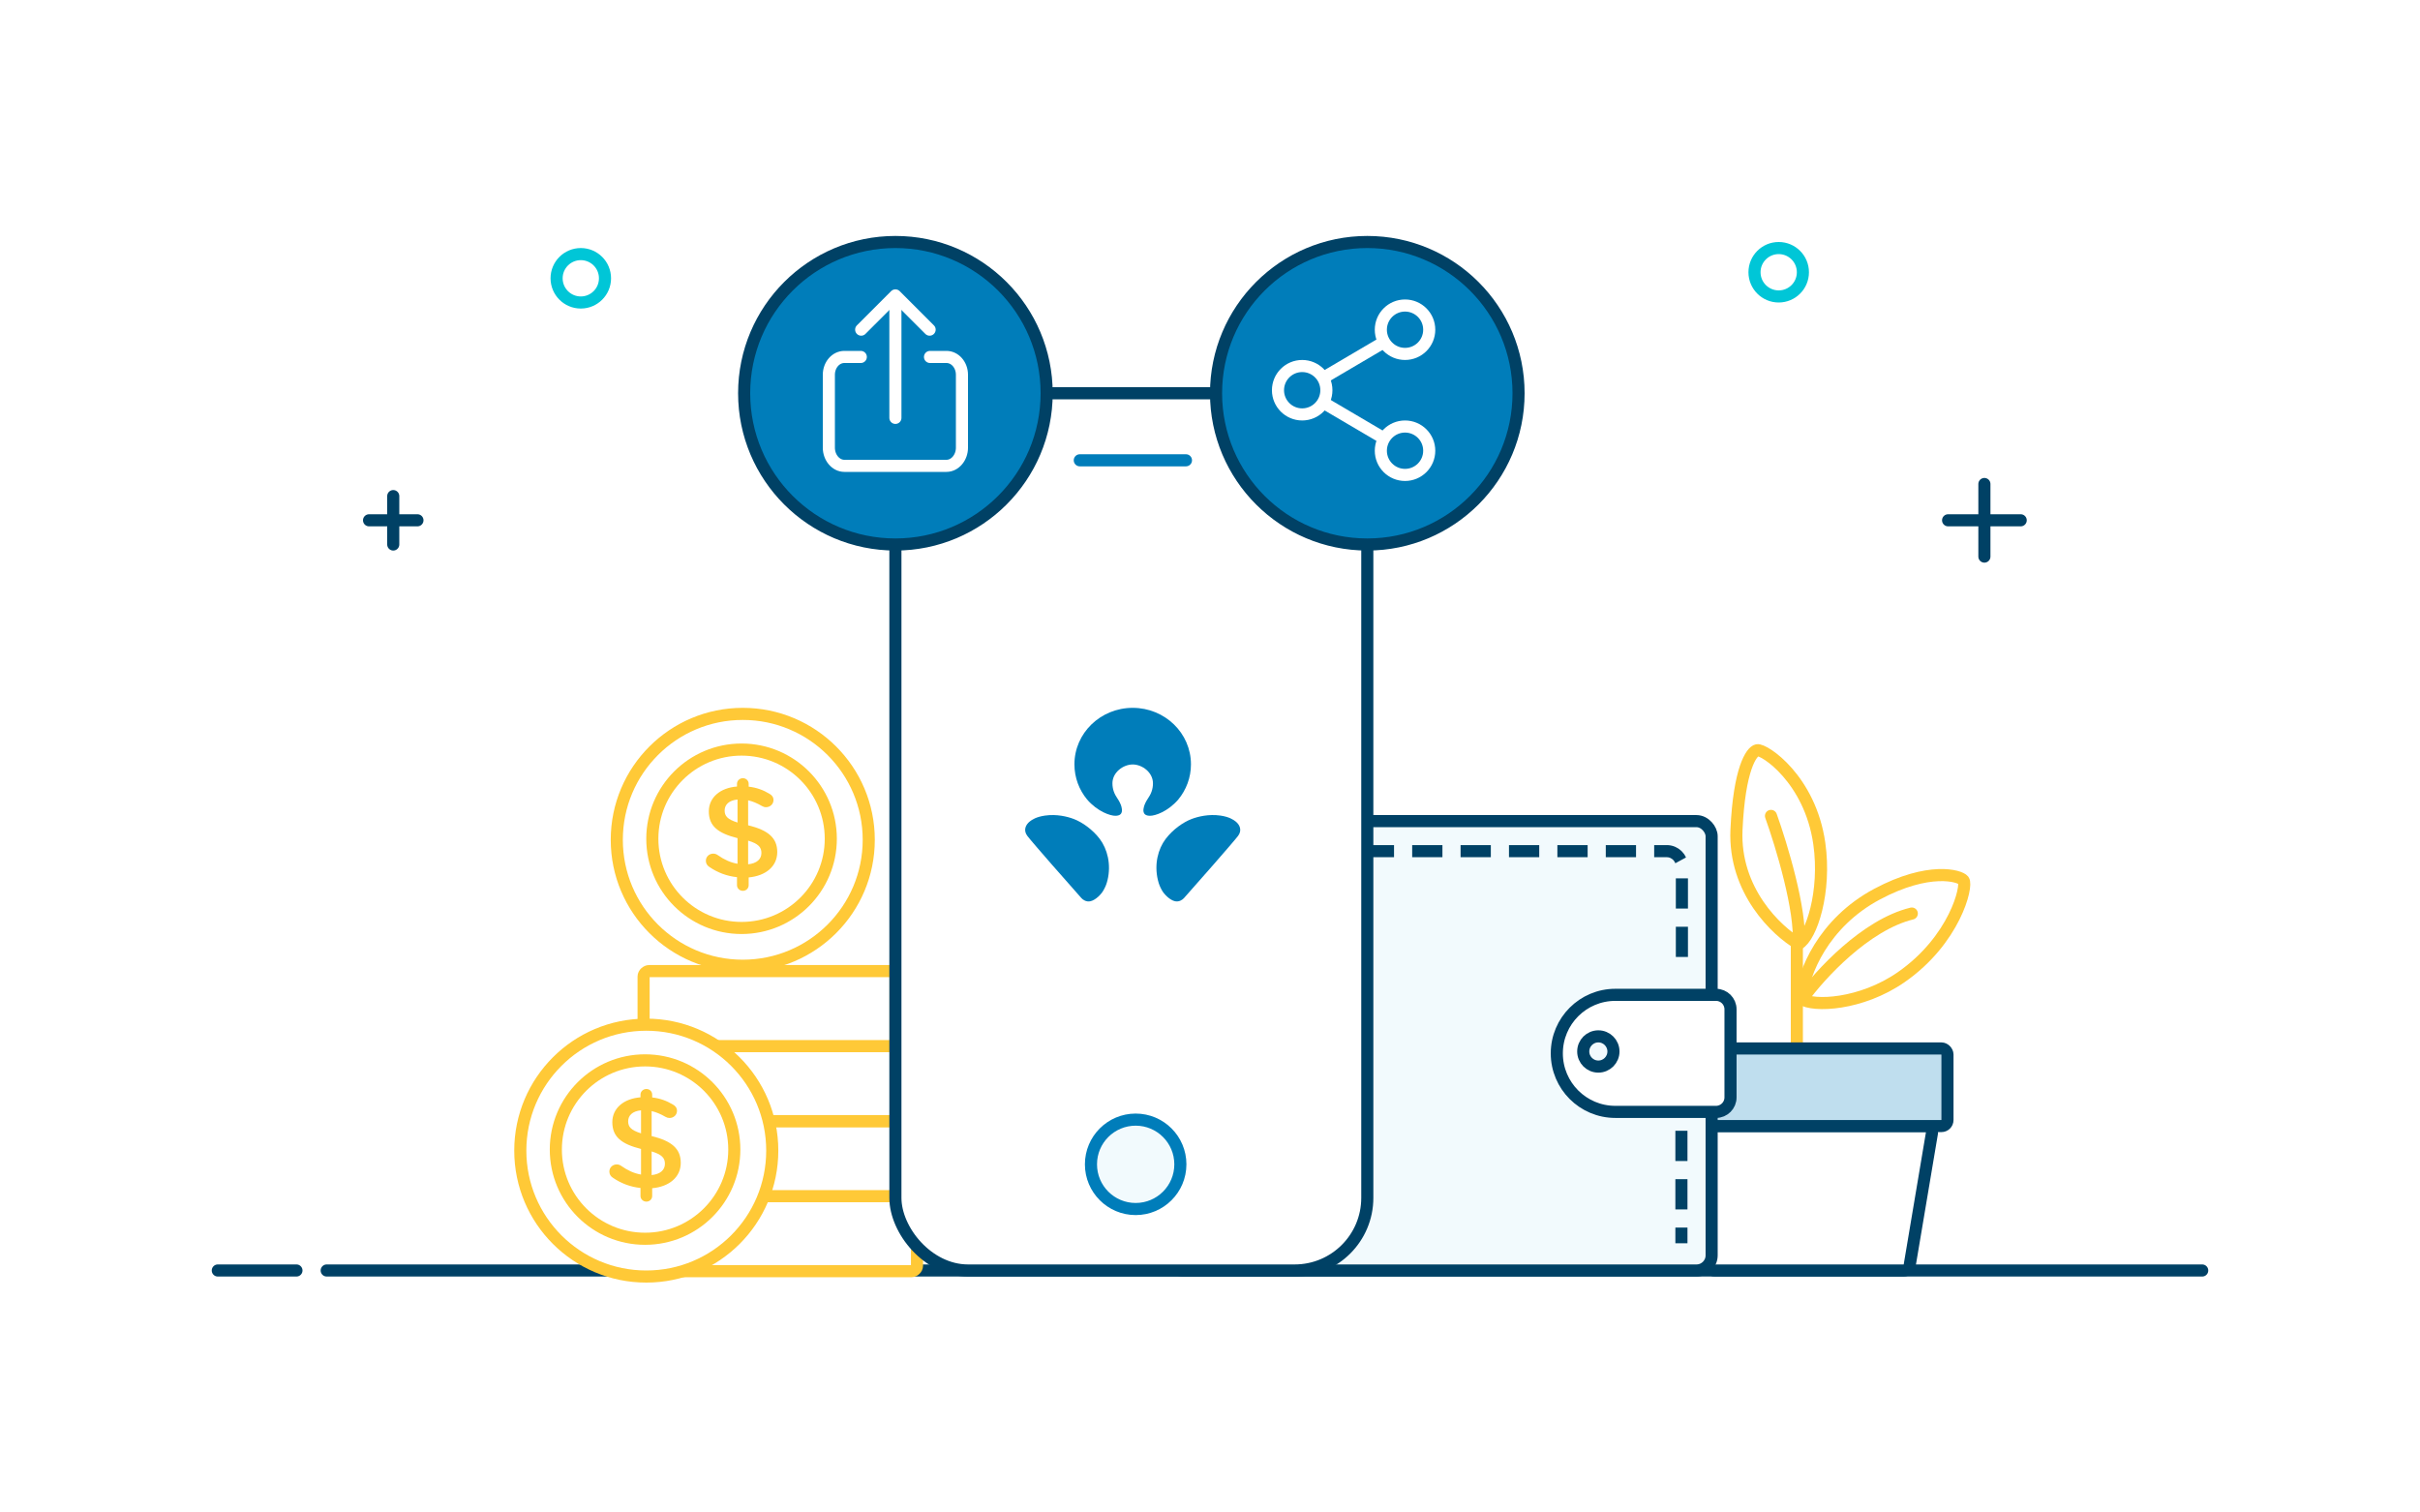 <svg width="400" height="250" viewBox="0 0 400 250" fill="none" xmlns="http://www.w3.org/2000/svg">
<rect width="400" height="250" fill="white"/>
<path d="M364 210L54 210" stroke="#004165" stroke-width="2" stroke-linecap="round" stroke-linejoin="round"/>
<path d="M49 210H36" stroke="#004165" stroke-width="2" stroke-linecap="round" stroke-linejoin="round"/>
<path d="M297 173V156" stroke="#FFC937" stroke-width="2" stroke-linecap="round"/>
<path d="M297.289 156C293.676 153.905 286.565 147.202 287.021 137.147C287.477 127.092 289.493 124.198 290.444 124.007C291.584 123.779 299.193 128.783 300.712 139.432C301.852 147.431 299.381 154.857 297.289 156ZM297.289 156C297.745 150.516 294.437 139.623 292.725 134.862" stroke="#FFC937" stroke-width="2" stroke-linecap="round"/>
<path d="M310.252 147.798C301.366 152.537 297.979 160.916 297.73 165.092C299.693 166.452 307.615 166.129 314.253 161.516C323.092 155.374 325.259 146.43 324.542 145.511C323.944 144.746 318.826 143.225 310.252 147.798Z" stroke="#FFC937" stroke-width="2" stroke-linecap="round"/>
<path d="M298 165C300.812 161.111 308.35 152.867 316 151" stroke="#FFC937" stroke-width="2" stroke-linecap="round"/>
<path d="M279.483 187.249C279.402 186.649 279.868 186.116 280.474 186.116H318.344C318.962 186.116 319.432 186.672 319.33 187.282L315.647 209.166C315.566 209.647 315.149 210 314.661 210H283.42C282.919 210 282.496 209.63 282.429 209.133L279.483 187.249Z" fill="white" stroke="#004165" stroke-width="2" stroke-linecap="round"/>
<rect x="277" y="173.3" width="44.896" height="12.827" rx="1" fill="#BFDEEE" stroke="#004165" stroke-width="2" stroke-linecap="round"/>
<rect x="193.036" y="135.725" width="89.879" height="74.275" rx="2.497" fill="#F2FAFD" stroke="#004165" stroke-width="1.248"/>
<rect x="193.036" y="135.725" width="89.879" height="74.275" rx="2.497" stroke="#004165" stroke-width="2"/>
<path d="M278 158.181V143.186C278 141.806 276.881 140.687 275.501 140.687H200.528C199.148 140.687 198.029 141.806 198.029 143.186V204.102" stroke="#004165" stroke-width="2.002" stroke-miterlimit="16" stroke-dasharray="5 3"/>
<path d="M277.921 186.906V205.5" stroke="#004165" stroke-width="2" stroke-miterlimit="16" stroke-dasharray="5 3"/>
<path d="M257.324 174.111C257.324 168.768 261.655 164.437 266.998 164.437H283.642C284.964 164.437 286.035 165.508 286.035 166.829V181.393C286.035 182.714 284.964 183.785 283.642 183.785H266.998C261.655 183.785 257.324 179.454 257.324 174.111Z" fill="white" stroke="#004165" stroke-width="2"/>
<circle cx="264.189" cy="173.799" r="2.497" fill="#F2FAFD" stroke="#004165" stroke-width="2"/>
<rect x="109.924" y="210.114" width="12.4" height="41.646" rx="0.899" transform="rotate(-90 109.924 210.114)" fill="white" stroke="#FFC937" stroke-width="2"/>
<rect x="114.354" y="197.714" width="12.4" height="41.646" rx="0.899" transform="rotate(-90 114.354 197.714)" fill="white" stroke="#FFC937" stroke-width="2"/>
<rect x="109.924" y="185.314" width="12.4" height="41.646" rx="0.899" transform="rotate(-90 109.924 185.314)" fill="white" stroke="#FFC937" stroke-width="2"/>
<rect x="106.38" y="172.914" width="12.4" height="41.646" rx="0.899" transform="rotate(-90 106.38 172.914)" fill="white" stroke="#FFC937" stroke-width="2"/>
<ellipse cx="106.823" cy="190.186" rx="20.823" ry="20.814" fill="white" stroke="#FFC937" stroke-width="2"/>
<ellipse cx="106.623" cy="190.012" rx="14.75" ry="14.744" fill="white" stroke="#FFC937" stroke-width="2"/>
<path fill-rule="evenodd" clip-rule="evenodd" d="M105.868 180.924C105.868 180.408 106.312 180 106.844 180C107.376 180 107.798 180.408 107.798 180.924V181.397C109.106 181.548 110.215 181.956 111.236 182.58C111.591 182.773 111.901 183.096 111.901 183.612C111.901 184.278 111.347 184.794 110.659 184.794C110.437 184.794 110.215 184.73 109.994 184.601C109.217 184.149 108.463 183.827 107.709 183.655V187.783C111.08 188.6 112.522 189.911 112.522 192.211C112.522 194.576 110.615 196.146 107.798 196.404V197.694C107.798 198.21 107.376 198.618 106.844 198.618C106.312 198.618 105.868 198.21 105.868 197.694V196.361C104.205 196.189 102.674 195.608 101.321 194.684C100.944 194.447 100.722 194.103 100.722 193.652C100.722 192.985 101.255 192.469 101.942 192.469C102.208 192.469 102.475 192.555 102.674 192.706C103.717 193.437 104.737 193.931 105.957 194.146V189.911C102.719 189.094 101.21 187.912 101.21 185.482C101.21 183.182 103.096 181.591 105.868 181.376V180.924ZM109.905 192.362C109.905 191.416 109.417 190.836 107.709 190.32V194.232C109.128 194.082 109.905 193.394 109.905 192.362ZM105.957 187.331C104.249 186.793 103.828 186.234 103.828 185.332C103.828 184.386 104.537 183.655 105.957 183.526V187.331Z" fill="#FFC937"/>
<ellipse cx="122.772" cy="138.814" rx="20.823" ry="20.814" fill="white" stroke="#FFC937" stroke-width="2"/>
<ellipse cx="122.572" cy="138.641" rx="14.75" ry="14.744" fill="white" stroke="#FFC937" stroke-width="2"/>
<path fill-rule="evenodd" clip-rule="evenodd" d="M121.818 129.553C121.818 129.037 122.261 128.629 122.794 128.629C123.326 128.629 123.747 129.037 123.747 129.553V130.026C125.056 130.176 126.165 130.585 127.185 131.208C127.54 131.402 127.851 131.724 127.851 132.24C127.851 132.907 127.296 133.423 126.608 133.423C126.387 133.423 126.165 133.358 125.943 133.229C125.167 132.778 124.413 132.455 123.659 132.283V136.411C127.03 137.228 128.472 138.54 128.472 140.84C128.472 143.205 126.564 144.774 123.747 145.032V146.322C123.747 146.838 123.326 147.247 122.794 147.247C122.261 147.247 121.818 146.838 121.818 146.322V144.989C120.154 144.817 118.624 144.237 117.271 143.312C116.894 143.076 116.672 142.732 116.672 142.28C116.672 141.614 117.204 141.098 117.892 141.098C118.158 141.098 118.424 141.184 118.624 141.334C119.666 142.065 120.686 142.56 121.906 142.775V138.54C118.668 137.723 117.16 136.54 117.16 134.111C117.16 131.81 119.045 130.219 121.818 130.004V129.553ZM125.854 140.991C125.854 140.045 125.366 139.464 123.659 138.948V142.861C125.078 142.71 125.854 142.022 125.854 140.991ZM121.906 135.959C120.198 135.422 119.777 134.863 119.777 133.96C119.777 133.014 120.487 132.283 121.906 132.154V135.959Z" fill="#FFC937"/>
<path d="M174.783 76.083L178.478 76.083" stroke="#007DBA" stroke-width="1.847" stroke-linecap="round" stroke-linejoin="round"/>
<rect x="148" y="65" width="78" height="145" rx="12.006" fill="white" stroke="#004165" stroke-width="2"/>
<path d="M187.227 126.36C188.791 126.36 190.572 127.666 190.572 129.471C190.572 130.488 190.236 131.272 189.739 131.99C189.421 132.447 189.18 132.973 189.08 133.354C188.972 133.783 188.736 134.825 190.06 134.842C190.921 134.863 193.04 134.143 194.753 132.157C196.069 130.562 196.852 128.54 196.852 126.334C196.852 121.18 192.549 117 187.227 117C181.903 117 177.591 121.18 177.591 126.334C177.591 128.541 178.373 130.562 179.691 132.157C181.406 134.141 183.524 134.862 184.384 134.842C185.707 134.825 185.468 133.783 185.366 133.354C185.269 132.973 185.025 132.447 184.706 131.99C184.21 131.272 183.873 130.488 183.873 129.471C183.875 127.665 185.654 126.36 187.227 126.36ZM204.254 135.794C203.859 135.48 203.167 135.021 201.746 134.81C199.774 134.526 198.015 134.971 196.955 135.375C195.562 135.905 193.847 137.11 192.661 138.681C191.41 140.34 190.763 142.844 191.384 145.453C191.559 146.187 191.749 146.601 192.031 147.116C192.402 147.816 193.378 148.793 194.233 148.97C194.908 149.104 195.436 148.731 195.696 148.448C197.417 146.53 203.943 139.1 204.652 138.151C205.346 137.21 204.892 136.304 204.254 135.794ZM177.493 135.376C176.433 134.973 174.676 134.527 172.703 134.811C171.282 135.021 170.584 135.48 170.194 135.795C169.555 136.305 169.098 137.211 169.797 138.153C170.5 139.102 177.026 146.532 178.748 148.45C179.008 148.733 179.535 149.106 180.212 148.972C181.072 148.795 182.045 147.818 182.414 147.118C182.701 146.603 182.887 146.189 183.067 145.455C183.686 142.845 183.029 140.341 181.79 138.683C180.603 137.111 178.884 135.906 177.493 135.376Z" fill="#007DBA"/>
<path d="M178.478 76.083H196.026" stroke="#007DBA" stroke-width="2" stroke-linecap="round" stroke-linejoin="round"/>
<circle cx="187.713" cy="192.452" r="7.389" fill="#F2FAFD" stroke="#007DBA" stroke-width="2"/>
<path d="M65 90V82" stroke="#004165" stroke-width="2" stroke-linecap="round" stroke-linejoin="round"/>
<path d="M69 86H61" stroke="#004165" stroke-width="2" stroke-linecap="round" stroke-linejoin="round"/>
<path fill-rule="evenodd" clip-rule="evenodd" d="M100 46C100 48.209 98.21 50 96 50C93.791 50 92 48.209 92 46C92 43.79 93.791 42 96 42C98.21 42 100 43.79 100 46Z" stroke="#00C6D7" stroke-width="2" stroke-linecap="round" stroke-linejoin="round"/>
<path fill-rule="evenodd" clip-rule="evenodd" d="M298 45C298 47.209 296.21 49 294 49C291.791 49 290 47.209 290 45C290 42.79 291.791 41 294 41C296.21 41 298 42.79 298 45Z" stroke="#00C6D7" stroke-width="2" stroke-linecap="round" stroke-linejoin="round"/>
<path d="M328 80V92" stroke="#004165" stroke-width="2" stroke-linecap="round" stroke-linejoin="round"/>
<path d="M334 86H322" stroke="#004165" stroke-width="2" stroke-linecap="round" stroke-linejoin="round"/>
<circle cx="226" cy="65" r="25" fill="#007DBA" stroke="#004165" stroke-width="2" stroke-linecap="round" stroke-linejoin="round"/>
<path d="M232.238 54.5L215.238 64.5L232.238 74.5" stroke="white" stroke-width="2"/>
<path fill-rule="evenodd" clip-rule="evenodd" d="M219.237 64.5C219.237 66.709 217.447 68.5 215.237 68.5C213.029 68.5 211.237 66.709 211.237 64.5C211.237 62.29 213.029 60.5 215.237 60.5C217.447 60.5 219.237 62.29 219.237 64.5Z" fill="#007DBA" stroke="white" stroke-width="2" stroke-linecap="round" stroke-linejoin="round"/>
<path fill-rule="evenodd" clip-rule="evenodd" d="M236.237 54.5C236.237 56.709 234.447 58.5 232.237 58.5C230.029 58.5 228.237 56.709 228.237 54.5C228.237 52.29 230.029 50.5 232.237 50.5C234.447 50.5 236.237 52.29 236.237 54.5Z" fill="#007DBA" stroke="white" stroke-width="2" stroke-linecap="round" stroke-linejoin="round"/>
<path fill-rule="evenodd" clip-rule="evenodd" d="M236.237 74.5C236.237 76.709 234.447 78.5 232.237 78.5C230.029 78.5 228.237 76.709 228.237 74.5C228.237 72.29 230.029 70.5 232.237 70.5C234.447 70.5 236.237 72.29 236.237 74.5Z" fill="#007DBA" stroke="white" stroke-width="2" stroke-linecap="round" stroke-linejoin="round"/>
<circle r="25" transform="matrix(-1 0 0 1 148 65)" fill="#007DBA" stroke="#004165" stroke-width="2" stroke-linecap="round" stroke-linejoin="round"/>
<path d="M142.28 59H139.56C138.146 59 137 60.32 137 61.947V74C137 75.628 138.146 77 139.56 77H156.44C157.854 77 159 75.628 159 74V61.947C159 60.32 157.854 59 156.44 59H153.72" stroke="white" stroke-width="2" stroke-linecap="round" stroke-linejoin="round"/>
<path d="M148 69.071L148 49.071" stroke="white" stroke-width="2" stroke-linecap="round"/>
<path d="M153.657 54.485L148 48.828L142.343 54.485" stroke="white" stroke-width="2" stroke-linecap="round" stroke-linejoin="round"/>
</svg>
